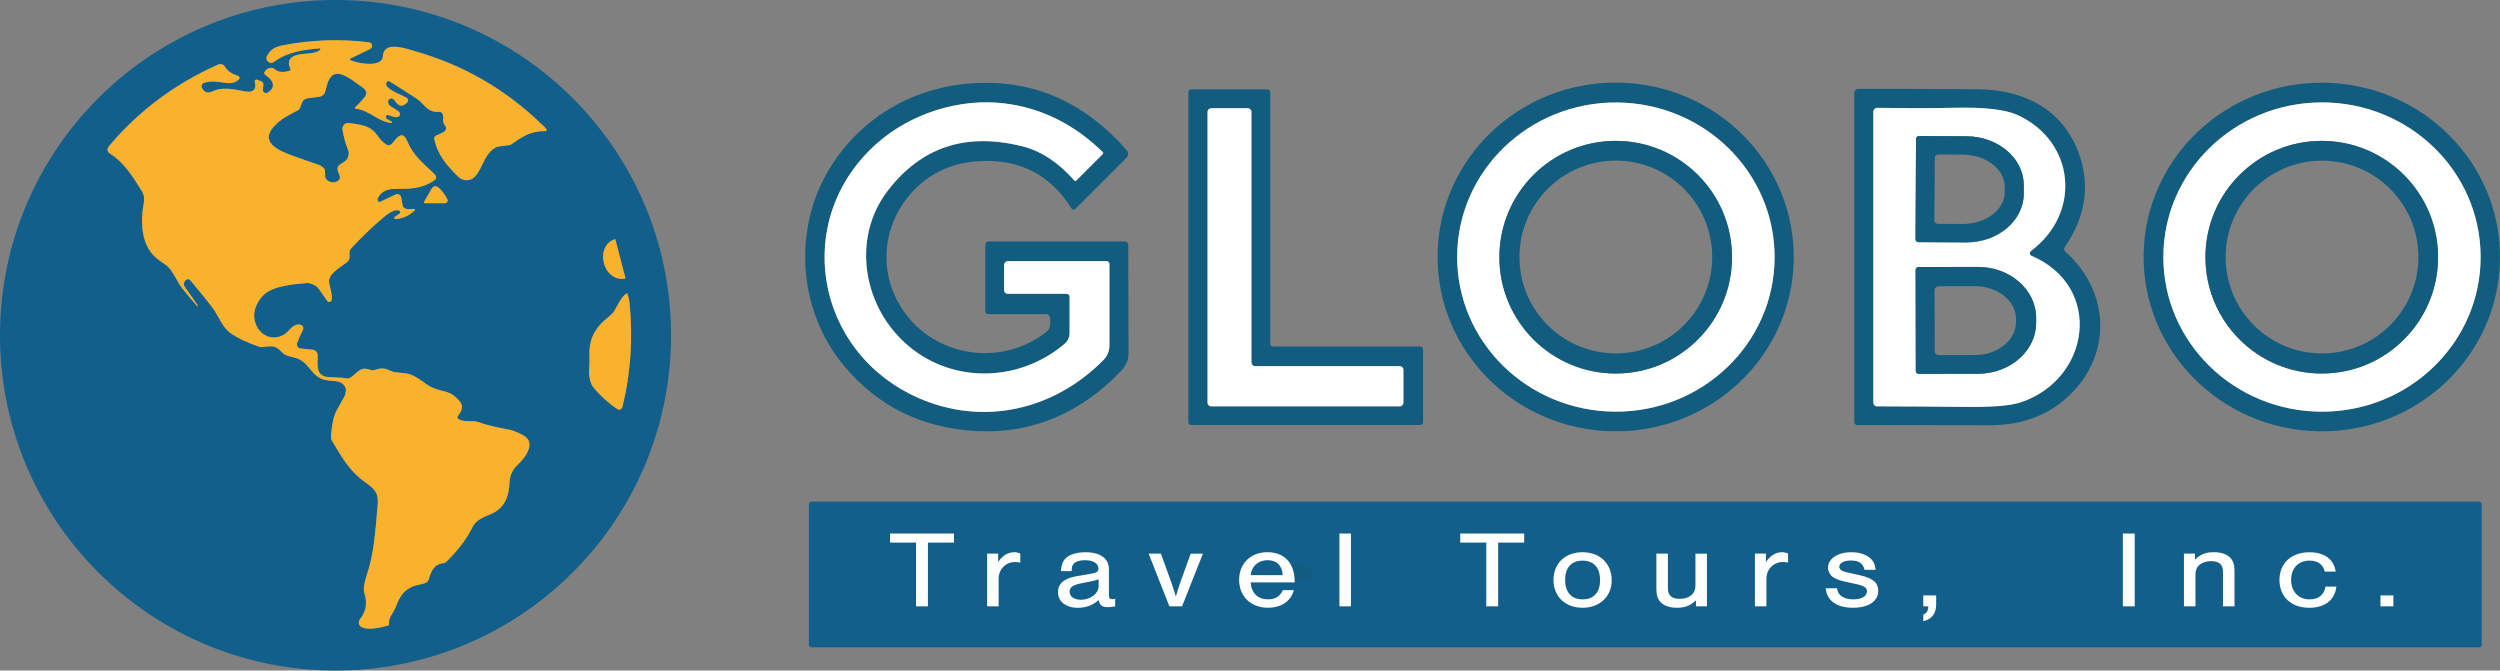 <svg xmlns="http://www.w3.org/2000/svg" id="Camada_2" data-name="Camada 2" viewBox="0 0 879.67 235.95"><rect x="0" y="0" width="879.67" height="235.95" fill="#808080" stroke="none"/><defs><style> .cls-1 { fill: #125d7f; } .cls-2 { fill: #fff; } .cls-3 { fill: #f8b22e; } .cls-4 { fill: #125f8c; } </style></defs><g id="Camada_1-2" data-name="Camada 1"><g><g><path class="cls-4" d="M0,116.95C.57,51.79,53.89-.56,119.09,0c0,0,0,0,0,0,65.2.57,117.6,53.85,117.03,119h0c-.57,65.15-53.89,117.51-119.09,116.94,0,0,0,0,0,0C51.83,235.38-.56,182.1,0,116.95H0ZM69.6,107.49l-4.66-6.69c-.33-.48-.36-1.1-.07-1.61l.23-.4c.32-.55,1.02-.74,1.57-.42.12.07.22.16.31.26,3.96,4.74,6.64,8.07,8.05,10.01,1.83,2.51,3.12,6.42,6.1,8.56,2.36,1.68,5.68,3.26,9.97,4.74.41.14.85.19,1.28.15,2.45-.26,4.27-.78,6.21,1.21,1.57,1.62,2.11,1.87,4.47,2.36,4.35.91,5.47,3.9,7.65,5.97,2.4,2.28,4.13,2.12,7.58,2.5,1.64.18,2.74.98,3.3,2.39.09.22.12.46.11.7-.08,1.07-.26,1.86-.56,2.36-1.85,3.2-2.93,5.18-3.23,5.94-.78,1.95-1.26,4.73-1.45,8.33-.02.39.07.78.27,1.12,3.9,6.56,6.5,11,11.86,14.78,3.34,2.35,4.65,3.75,4.28,7.93-.94,10.45-1.22,16.84-3.96,25.06-.64,1.93-1.2,4.49-.73,5.9,1.14,3.36.63,6.43-1.51,9.21-.63.82-.55,1.95.18,2.52.02.02.04.03.07.05,2.24,1.56,6.72.43,9.56-.31.26-.07.43-.31.4-.58-.26-2.28,1.59-3.98,2.36-5.98,1.26-3.29,2.57-5.72,5.9-7.18,1.37-.6,3.76-.78,4.96-1.48.31-.17.54-.46.64-.79.92-2.89,1.79-5.68,5.33-5.95.3-.02.58-.15.8-.36,4.16-3.97,7.34-8.16,9.53-12.57,1.63-3.29,6.09-3.76,8.5-5.57,3.47-2.61,4.14-5.97,4.4-10.16.15-2.53,1.19-4.48,3.08-6.22,2.68-2.47,6.37-7.75,1.59-10.2-2.03-1.04-3.57-1.66-4.62-1.85-4.72-.85-8.47-1.78-11.26-2.77-.54-.19-1.1-.28-1.68-.28-2.1.03-3.88.12-5.24-.86-.27-.19-.33-.57-.14-.84,0,0,0,0,0-.01,1.44-1.93,2.3-3.6.43-5.61-1.8-1.92-2.81-2.62-5.63-3.31-2.6-.65-4.41-1.35-5.41-2.1-2.54-1.9-4.49-3.11-5.87-3.64-2.65-1-5.06-.3-7.42-1.45-1.91-.93-3.18-.95-5.16-.23-1.48.53-2.63-.59-4.03-.39-2.12.31-3.11,2.41-5.04,3.31-.26.12-.55.15-.83.09-.83-.18-2.95-.33-6.35-.48-4.84-.2-3.92-4.36-3.96-7.65-.01-1.02-.78-1.86-1.79-1.97l-4.27-.45c-.76-.08-1.32-.76-1.24-1.53,0-.09.03-.19.06-.28.41-1.28,1.09-2.84,2.03-4.69.33-.64.13-1.42-.44-1.72-.08-.04-.17-.08-.26-.1-3-.71-4.08,2.57-6.33,3.68-6.4,3.16-11.83-3.79-9.61-9.77,1.11-2.98,2.95-5.05,5.54-6.21,2.62-1.19,6.8-1.99,12.53-2.41.3-.02.6,0,.9.09,1.59.44,2.68,1.09,3.26,1.94,1.58,2.28,2.56,3.7,2.95,4.27.27.39.82.49,1.21.22.18-.13.31-.32.35-.53.39-1.83-.68-4.61-.88-6.12-.38-2.9,3.27-4.91,6.09-7.01,2.22-1.66.27-3.46,1.58-4.89,3.46-3.79,7.12-7.35,11-10.67,1.64-1.4,4.6-3.7,6.17-2.64.25.17.31.5.15.75-.04.06-.08.1-.14.14l-1.72,1.2c-.19.13-.23.38-.1.57.08.12.21.18.35.18,2.56-.12,4.83-1.15,6.8-3.11.09-.09.09-.25,0-.34-.04-.04-.09-.06-.14-.07-1.4-.17-3.63.69-4.18-1.32-.07-.25-.24-1.2-.51-2.84-.12-.73-.81-1.22-1.53-1.1-.13.02-.25.06-.36.12l-5.33,2.56c-.38.18-.84.02-1.03-.36-.09-.2-.1-.42-.02-.62,1-2.49,3.11-3.46,5.9-3.51,5.07-.1,9.19.2,13.88-2.91,1.06-.7,1.08-1.52.06-2.48-4.09-3.84-7.51-6.7-9.38-11.34-1.69-4.18-3.76-1.27-5.3.71-.54.69-1.52.83-2.23.33-1.16-.82-2.11-1.79-2.85-2.9-2.23-3.4-4.98-3.86-9.45-4.52-.87-.13-1.49-.11-1.86.07-.81.39-1.26,1.31-1.11,2.27.32,2.16.99,4.57,2.01,7.23.33.87.22,1.83-.32,2.89-.58,1.11-2.09,1.59-2.88,2.28-.55.47-.74,1.24-.48,1.92l.64,1.72c.31.84-.1,1.78-.92,2.11-1.58.66-2.88.34-3.91-.97-.13-.17-.21-.38-.23-.61l-.1-2.22c-.01-.27-.11-.52-.29-.72-.57-.65-1.25-1.12-2.06-1.39-3.54-1.2-6.74-2.32-9.6-3.37-4.12-1.51-11.11-4.45-6.02-10.05,2.32-2.55,5-3.99,8.46-5.71.31-.15.54-.41.67-.72l.78-2c.32-.82,1.06-1.4,1.93-1.51l4.1-.53c1.02-.13,1.86-.86,2.14-1.85.72-2.52,1.12-5.52,3.64-6.16,2.55-.66,6.37,2.55,9.53,4.77,1.48,1.04,1.66,2.23.55,3.56-1.02,1.21-2.09,2.34-3.2,3.39-.11.11-.11.28,0,.39.04.05.1.07.17.08,4.79.47,7.93,4.65,12.64,5.02.12.01.22-.08.23-.19,0-.08-.03-.16-.11-.2l-1.76-1.02c-.36-.19-.49-.63-.31-.99.17-.33.56-.47.91-.34,1.44.48,2.69,1.11,3.64.44.45-.32.51-.98.13-1.47-.06-.08-.14-.16-.22-.23-.62-.49-1.56-1.1-2.81-1.84-.9-.53-1.39-2.14-.23-2.67.49-.23,1.06-.07,1.38.36.62.86,1.13,1.44,1.53,1.74.63.48,1.51.48,2.14,0l.87-.66c.48-.36.57-1.04.21-1.52-.08-.11-.19-.2-.31-.28-1.4-.84-5.28-2.13-6.82-3.87-.49-.56-.5-1.36-.04-1.8.07-.06.14-.12.22-.16.2-.1.51-.02.93.24,3.16,1.98,6.24,3.95,9.23,5.9,2.88,1.88,3.69,5,7.85,4.63,1.32-.11,1.66,1.46,1.51,2.71-.09.77.14,1.51.69,2.22.48.62.35,1.53-.29,2.02-.05.04-.09.07-.14.1-.83.5-1.72.92-2.68,1.28-.52.19-.83.74-.71,1.29,1.19,5.64,4.34,9.14,8.3,13.12,1.68,1.69,4.26,1.84,5.95.12,2.71-2.73,3.23-8.07,7.41-10.35.27-.15.56-.24.86-.29l3.93-.51c.24-.03.47-.12.67-.26,4.06-2.88,7.01-4.76,11.98-4.65.22,0,.4-.16.41-.38,0-.07-.01-.14-.05-.2-.5-.92-1.33-1.45-1.92-2.03-12.54-12.09-27.15-20.54-43.83-25.36-3.46-1-11.27-3.88-11.76,1.29-.08.85-.28,1.44-.61,1.79-2.11,2.17-8.11,1.04-10.75,0-.2-.08-.29-.3-.21-.49.03-.09.1-.16.19-.2l6.84-3.29c.62-.3.89-1.05.59-1.67-.18-.39-.55-.65-.98-.7-10.15-1.25-20.3-.89-30.47,1.09-2.71.53-4.37,1.56-5.47,3.88-.37.77.01,1.71.85,2.1.03.01.06.03.08.04.56.23,1.13.13,1.72-.31,4.83-3.52,10.44-4.18,15.94-4.66.13-.01.25.09.26.22,0,.06-.01.12-.05.17-1.08,1.38-4.97,1.46-6.04,1.55-3.34.27-6.27,1.6-4.4,5.4.08.16.01.36-.15.44-.01,0-.02,0-.03.01-2.36.84-4.25.63-5.68-.65-.21-.19-.49-.3-.77-.3-1.17-.04-2.02.49-2.55,1.57-.13.25-.07.56.13.75.05.04.44.36,1.17.94,2.11,1.68,2.44,3.99-.24,5.49-.53.3-1.2.11-1.5-.42-.11-.2-.16-.43-.14-.65l.18-1.73c.06-.51-.24-1-.72-1.19l-1.51-.59c-.3-.12-.65.03-.77.34-.04.11-.05.24-.02.36.63,2.58-.32,3.74-2.84,3.5-2.49-.23-7.82-2.1-11.9-.15-1.84.88-3.04.48-3.88-1.18-.32-.62-.07-1.38.55-1.69.07-.03.14-.06.21-.08,1.47-.44,3.02-.56,4.63-.37,3.34.4,5.52,1.19,7.64-.85.29-.28.3-.74.02-1.03-.09-.09-.2-.16-.32-.19-2.18-.65-3.72-1.72-4.62-3.22-.49-.81-1.51-1.13-2.38-.75-15.2,6.78-27.96,16.3-38.27,28.54-.98,1.16-.89,2.1.26,2.83,5.1,3.22,8.14,8.33,11.23,13.29.69,1.11.9,2.39.64,3.84-1.31,7.31-1.05,15.82,5.35,20.33,1.5,1.05,2.28,1.6,2.34,1.65.75.55,1.4,1.22,1.92,1.98.71,1.04,1.62,2.58,2.74,4.62.59,1.08,2.71,3.71,6.37,7.87.06.07.16.08.24.03,0,0,0,0,0,0h0c.05-.05.06-.14.01-.2ZM149.53,71.51h7.01c.54,0,.97-.44.97-.97,0-.15-.04-.31-.11-.44-.89-1.72-1.95-3.11-3.17-4.16-.64-.55-1.6-.48-2.14.16-.06.07-.12.15-.16.23l-2.69,4.67c-.09.17-.04.37.12.47.05.03.11.05.17.04ZM220.08,97.94l-3.59-13.78s-.02-.02-.03-.02c0,0,0,0,0,0h-.01c-3.18.84-4.97,4.53-3.99,8.27l.08.29c.97,3.73,4.33,6.09,7.51,5.27h.01s.02-.02.02-.03c0,0,0,0,0,0ZM220.29,103.35c-1.75,1.27-2.88,3.93-4.02,5.88-.94,1.6-3.08,2.91-4.46,4.32-3.1,3.14-4.54,6.65-4.4,11.37.06,2.1.02,3.91-.1,5.41-.15,1.79.45,4.57,1.24,5.6,2.3,2.96,5.22,5.65,8.77,8.06.36.24.83.23,1.18-.04.27-.21.46-.51.55-.89,2.88-11.84,3.71-23.93,2.49-36.27-.11-1.15-.35-2.24-.71-3.28-.07-.18-.27-.28-.45-.21-.03.01-.06.03-.09.04Z"></path><path class="cls-3" d="M69.6,107.49c.04.07.04.15-.01.2h0c-.07.06-.18.05-.24-.02,0,0,0,0,0,0-3.66-4.17-5.78-6.79-6.37-7.87-1.12-2.04-2.03-3.58-2.74-4.62-.52-.76-1.17-1.44-1.92-1.98-.06-.04-.84-.59-2.34-1.65-6.39-4.51-6.66-13.02-5.35-20.33.26-1.45.04-2.73-.64-3.84-3.09-4.96-6.13-10.07-11.23-13.29-1.15-.73-1.23-1.67-.26-2.83,10.32-12.24,23.07-21.76,38.27-28.54.87-.39,1.89-.07,2.38.75.9,1.5,2.44,2.57,4.62,3.22.39.12.6.53.49.91-.04.12-.1.23-.19.32-2.12,2.04-4.3,1.25-7.64.85-1.61-.2-3.16-.07-4.63.37-.67.2-1.04.9-.85,1.57.02.07.05.14.08.21.84,1.65,2.04,2.06,3.88,1.18,4.08-1.95,9.41-.09,11.9.15,2.52.24,3.47-.93,2.84-3.5-.08-.32.11-.64.43-.72.12-.03.24-.02.36.02l1.51.59c.48.19.77.67.72,1.19l-.18,1.73c-.06.61.38,1.15.98,1.21.22.02.45-.02.65-.14,2.68-1.51,2.35-3.81.24-5.49-.73-.58-1.12-.89-1.17-.94-.2-.2-.26-.5-.13-.75.53-1.09,1.38-1.61,2.55-1.57.28,0,.56.11.77.3,1.43,1.28,3.33,1.49,5.68.65.17-.06.26-.25.2-.42,0-.01,0-.02-.01-.03-1.87-3.8,1.06-5.13,4.4-5.4,1.08-.09,4.96-.17,6.04-1.55.08-.11.06-.27-.04-.35-.05-.04-.11-.05-.17-.05-5.5.48-11.11,1.14-15.94,4.66-.59.43-1.16.54-1.72.31-.85-.35-1.28-1.27-.96-2.06.01-.03.02-.05.03-.08,1.1-2.32,2.75-3.34,5.47-3.88,10.17-1.98,20.33-2.34,30.47-1.09.69.08,1.17.71,1.09,1.39-.05.42-.32.79-.7.98l-6.84,3.29c-.19.09-.27.32-.17.51.04.08.11.15.2.19,2.64,1.04,8.63,2.17,10.75,0,.33-.34.54-.94.61-1.79.49-5.17,8.3-2.29,11.76-1.29,16.68,4.82,31.29,13.27,43.83,25.36.59.58,1.42,1.1,1.92,2.03.11.19.04.42-.16.53-.06.03-.13.05-.2.05-4.97-.11-7.92,1.77-11.98,4.65-.2.14-.43.23-.67.26l-3.93.51c-.3.04-.6.14-.86.29-4.18,2.28-4.7,7.62-7.41,10.35-1.69,1.72-4.27,1.57-5.95-.12-3.97-3.98-7.11-7.48-8.3-13.12-.12-.55.18-1.1.71-1.29.96-.36,1.85-.78,2.68-1.28.7-.42.94-1.3.53-1.98-.03-.05-.06-.1-.1-.14-.55-.71-.78-1.45-.69-2.22.15-1.25-.19-2.82-1.51-2.71-4.16.37-4.98-2.75-7.85-4.63-2.99-1.96-6.07-3.92-9.23-5.9-.42-.26-.73-.34-.93-.24-.57.29-.73,1.05-.37,1.69.05.09.11.18.18.26,1.54,1.74,5.42,3.03,6.82,3.87.51.31.68.97.38,1.48-.07.12-.16.22-.28.31l-.87.66c-.64.48-1.51.48-2.14,0-.4-.3-.91-.88-1.53-1.74-.31-.43-.89-.58-1.38-.36-1.16.53-.67,2.14.23,2.67,1.25.74,2.19,1.36,2.81,1.84.49.39.62,1.06.29,1.5-.06.08-.12.14-.2.2-.95.67-2.19.04-3.64-.44-.38-.14-.8.05-.94.43-.13.35.02.73.34.91l1.76,1.02c.1.06.14.19.08.29-.04.07-.12.11-.2.11-4.7-.37-7.84-4.55-12.64-5.02-.15-.02-.26-.16-.24-.31,0-.06.04-.12.08-.17,1.12-1.04,2.19-2.17,3.2-3.39,1.11-1.33.93-2.51-.55-3.56-3.16-2.22-6.98-5.43-9.53-4.77-2.52.64-2.93,3.64-3.64,6.16-.28.99-1.12,1.72-2.14,1.85l-4.1.53c-.87.11-1.62.69-1.93,1.51l-.78,2c-.12.32-.36.57-.67.72-3.45,1.72-6.14,3.16-8.46,5.71-5.09,5.6,1.9,8.53,6.02,10.05,2.86,1.05,6.06,2.17,9.6,3.37.81.27,1.5.74,2.06,1.39.17.2.27.45.29.72l.1,2.22c.01.22.09.44.23.61,1.03,1.3,2.33,1.62,3.91.97.83-.34,1.23-1.27.92-2.11l-.64-1.72c-.26-.68-.06-1.45.48-1.92.78-.68,2.3-1.16,2.88-2.28.55-1.06.65-2.02.32-2.89-1.02-2.66-1.69-5.07-2.01-7.23-.14-.96.31-1.88,1.11-2.27.37-.18.99-.2,1.86-.07,4.48.66,7.22,1.12,9.45,4.52.74,1.12,1.69,2.09,2.85,2.9.71.5,1.7.36,2.23-.33,1.54-1.98,3.61-4.89,5.3-.71,1.87,4.64,5.29,7.5,9.38,11.34,1.02.96,1,1.78-.06,2.48-4.69,3.11-8.81,2.82-13.88,2.91-2.79.05-4.9,1.02-5.9,3.51-.16.39.03.84.42,1,.2.08.43.07.62-.02l5.33-2.56c.66-.32,1.46-.04,1.78.62.06.12.09.24.12.36.27,1.64.44,2.59.51,2.84.55,2,2.78,1.15,4.18,1.32.13.02.22.14.21.27,0,.05-.03.1-.07.14-1.98,1.96-4.24,2.99-6.8,3.11-.23,0-.42-.17-.42-.39,0-.14.06-.27.18-.35l1.72-1.2c.25-.17.3-.51.13-.75-.04-.05-.09-.1-.14-.14-1.57-1.06-4.54,1.24-6.17,2.64-3.87,3.32-7.54,6.88-11,10.67-1.31,1.43.64,3.23-1.58,4.89-2.82,2.1-6.47,4.11-6.09,7.01.2,1.51,1.27,4.29.88,6.12-.1.47-.56.77-1.03.67-.22-.05-.41-.17-.53-.35-.39-.56-1.37-1.98-2.95-4.27-.58-.85-1.67-1.49-3.26-1.94-.3-.08-.6-.11-.9-.09-5.73.42-9.9,1.23-12.53,2.41-2.59,1.17-4.43,3.24-5.54,6.21-2.22,5.98,3.2,12.93,9.61,9.77,2.25-1.11,3.33-4.39,6.33-3.68.63.15.99.83.81,1.53-.03.1-.06.2-.11.29-.94,1.85-1.61,3.41-2.03,4.69-.23.73.17,1.51.9,1.75.09.03.18.05.28.06l4.27.45c1.01.1,1.78.95,1.79,1.97.04,3.29-.89,7.45,3.96,7.65,3.4.14,5.52.3,6.35.48.28.06.57.03.83-.09,1.93-.89,2.92-3,5.04-3.31,1.4-.2,2.55.92,4.03.39,1.98-.72,3.25-.7,5.16.23,2.36,1.15,4.77.45,7.42,1.45,1.38.52,3.33,1.73,5.87,3.64,1,.75,2.8,1.45,5.41,2.1,2.82.7,3.83,1.39,5.63,3.31,1.87,2.01,1.01,3.68-.43,5.61-.2.27-.15.64.12.84,0,0,0,0,.01,0,1.36.98,3.14.89,5.24.86.57,0,1.14.09,1.68.28,2.79,1,6.54,1.92,11.26,2.77,1.05.19,2.59.81,4.62,1.85,4.77,2.45,1.08,7.73-1.59,10.2-1.89,1.73-2.93,3.69-3.08,6.22-.26,4.18-.94,7.54-4.4,10.16-2.41,1.81-6.87,2.28-8.5,5.57-2.19,4.41-5.37,8.6-9.53,12.57-.22.21-.5.33-.8.36-3.54.26-4.41,3.06-5.33,5.95-.11.33-.34.62-.64.79-1.2.7-3.59.88-4.96,1.48-3.34,1.46-4.65,3.88-5.9,7.18-.77,2-2.62,3.7-2.36,5.98.03.26-.14.51-.4.58-2.83.74-7.32,1.87-9.56.31-.76-.53-.9-1.65-.3-2.49.02-.03.04-.05.06-.08,2.15-2.79,2.65-5.86,1.51-9.21-.47-1.4.09-3.97.73-5.9,2.74-8.22,3.02-14.61,3.96-25.06.37-4.18-.94-5.58-4.28-7.93-5.36-3.78-7.96-8.22-11.86-14.78-.2-.34-.29-.73-.27-1.12.19-3.6.67-6.37,1.45-8.33.3-.76,1.38-2.74,3.23-5.94.29-.51.48-1.29.56-2.36.01-.24-.02-.47-.11-.7-.56-1.41-1.66-2.21-3.3-2.39-3.45-.38-5.18-.23-7.58-2.5-2.18-2.07-3.3-5.06-7.65-5.97-2.36-.5-2.9-.75-4.47-2.36-1.94-1.99-3.76-1.48-6.21-1.21-.43.05-.87,0-1.28-.15-4.29-1.48-7.62-3.06-9.97-4.74-2.99-2.14-4.27-6.05-6.1-8.56-1.41-1.94-4.09-5.27-8.05-10.01-.4-.49-1.13-.56-1.62-.15-.11.09-.19.19-.26.31l-.23.4c-.29.51-.26,1.13.07,1.61l4.66,6.69Z"></path><path class="cls-3" d="M149.24,71l2.69-4.67c.42-.72,1.35-.97,2.07-.55.08.05.16.1.23.16,1.22,1.05,2.28,2.43,3.17,4.16.25.47.06,1.06-.42,1.3-.14.07-.29.11-.44.11h-7.01c-.19,0-.34-.15-.34-.34,0-.06.02-.12.05-.17Z"></path><path class="cls-3" d="M220.08,97.94s0,.02-.01.03c0,0,0,0,0,0h-.01c-3.18.83-6.54-1.53-7.51-5.26l-.08-.29c-.97-3.73.82-7.43,3.99-8.26h.01s.02,0,.03,0c0,0,0,0,0,0l3.59,13.78Z"></path><path class="cls-3" d="M220.29,103.35c.16-.11.38-.08.49.08.02.03.03.05.04.09.36,1.03.6,2.13.71,3.28,1.22,12.34.39,24.42-2.49,36.27-.09.38-.28.67-.55.89-.34.27-.82.28-1.18.04-3.55-2.41-6.47-5.1-8.77-8.06-.8-1.03-1.39-3.81-1.24-5.6.13-1.51.16-3.31.1-5.41-.13-4.72,1.3-8.23,4.4-11.37,1.38-1.4,3.53-2.71,4.46-4.32,1.14-1.95,2.28-4.61,4.02-5.88Z"></path></g><g><path class="cls-1" d="M347.87,84.96h47.9c.68,0,1.23.54,1.23,1.21h0c.07,18.23.1,30.98.09,38.26,0,2.22-.86,4.23-2.58,6.04-13.74,14.45-30.89,22.2-50.45,21.24-19.24-.96-34.83-8.49-46.75-22.59-17.43-20.61-18.77-51.49-2.96-73.55,11.54-16.1,29.03-25.37,49.07-26.34,20.64-1.01,38.32,6.85,53.02,23.58.7.79.66,1.99-.09,2.74l-17.96,17.96c-.34.34-.9.34-1.24,0-.05-.05-.09-.11-.13-.17-8.02-12.77-19.86-18.22-35.52-16.35-21.49,2.56-35.19,25.31-27.36,45.32,8.63,22.02,35.98,28.62,54.05,14.49,1.22-.95,1.63-2.66,1.23-5.14-.11-.64-.66-1.12-1.32-1.12h-20.34c-.59,0-1.06-.47-1.06-1.06h0v-23.36c0-.65.52-1.17,1.17-1.17h0ZM354.49,103.38h20.83c.58,0,1.04.47,1.04,1.04h0v12.8c0,1.44-.63,2.81-1.74,3.75-15.69,13.3-38.68,14.19-54.65,1.01-16.3-13.46-20.5-37.92-7.7-54.74,11.89-15.61,27.86-20.82,47.9-15.64,6.32,1.63,12.28,5.61,17.89,11.93.16.18.44.2.62.04,0,0,.01-.01.02-.02l9.35-9.35c.19-.18.19-.48.02-.66,0,0-.01-.01-.02-.02-10.05-9.79-21.53-15.5-34.46-17.12-15.99-2.01-33.12,3.6-44.81,13.86-30.42,26.67-22.24,73.71,14.49,89.81,22.66,9.95,47.61,4.3,65.04-13.43,1.32-1.34,2.07-3.14,2.07-5.03v-28.73c0-.55-.43-.99-.97-.99h-34.73c-.76,0-1.37.61-1.37,1.37v8.91c0,.67.53,1.21,1.19,1.21h0Z"></path><path class="cls-1" d="M505.85,89.54c.47-33.88,28.91-60.95,63.51-60.47h0c34.6.48,62.27,28.34,61.8,62.22-.47,33.88-28.91,60.95-63.51,60.47h0c-34.6-.48-62.27-28.34-61.8-62.22ZM512.72,90.16c-.16,30.04,24.72,54.53,55.57,54.69h0c30.85.16,55.99-24.06,56.14-54.1h0c.16-30.04-24.72-54.53-55.57-54.69h0c-30.85-.16-55.99,24.06-56.14,54.1h0Z"></path><path class="cls-1" d="M754.27,89.45c.53-33.87,29.03-60.88,63.66-60.34h0c34.62.54,62.26,28.44,61.73,62.31h0c-.53,33.87-29.03,60.88-63.66,60.34,0,0,0,0,0,0-34.62-.54-62.26-28.44-61.73-62.31ZM872.86,90.35c-.05-30.05-25.09-54.37-55.92-54.32h0c-30.83.05-55.78,24.46-55.73,54.51h0c.05,30.05,25.09,54.37,55.92,54.32h0c30.83-.05,55.78-24.46,55.73-54.51h0Z"></path><path class="cls-1" d="M447.97,121.93h51.76c.56,0,1.01.45,1.01,1.01v25.59c0,.56-.45,1.01-1.01,1.01h-80.57c-.56,0-1.01-.45-1.01-1.01h0V32.45c0-.56.45-1.01,1.01-1.01h26.8c.56,0,1.01.45,1.01,1.01v88.47c0,.56.45,1.01,1.01,1.01h0ZM492.51,142.98c.72,0,1.3-.58,1.3-1.3v-11.56c0-.72-.58-1.3-1.3-1.3h-50.87c-.72,0-1.3-.58-1.3-1.3V39.38c0-.72-.58-1.3-1.3-1.3h-12.86c-.72,0-1.3.58-1.3,1.3v102.3c0,.72.58,1.3,1.3,1.3h66.32Z"></path><path class="cls-1" d="M653.81,31.26c10.9-.02,24.95.02,42.16.15,15.95.13,29.37,6.82,35.14,21.62,4.52,11.63,3,22.92-4.57,33.87-.36.53-.27,1.24.2,1.66,14.91,13.26,16.64,34.18,3.04,48.89-7.63,8.23-17.69,12.29-30.18,12.18-3.49-.04-18.86-.06-46.13-.07-.56,0-1.01-.46-1.01-1.02V32.63c0-.75.6-1.36,1.35-1.37ZM714.81,90.01c-.5-.2-.73-.77-.53-1.26.07-.17.18-.31.33-.42,17.96-13.46,15.53-38.5-4.65-47.83-4.24-1.96-11.62-2.82-22.13-2.58-7.21.17-16.3.18-27.27.02-.77-.01-1.4.6-1.41,1.37,0,0,0,.01,0,.02v102.35c0,.72.58,1.3,1.3,1.3,8.23.01,18.91.08,32.04.2,8.91.09,15.11-.46,18.6-1.63,24.55-8.29,29.05-40.75,3.71-51.54Z"></path><path class="cls-2" d="M354.49,103.38c-.66,0-1.19-.54-1.19-1.21h0v-8.91c0-.76.61-1.37,1.37-1.37h34.73c.54,0,.97.44.97.99h0v28.73c0,1.89-.74,3.69-2.07,5.03-17.43,17.72-42.38,23.38-65.04,13.43-36.73-16.1-44.9-63.14-14.49-89.81,11.69-10.26,28.83-15.88,44.81-13.86,12.93,1.62,24.41,7.33,34.46,17.12.19.17.19.46.02.66,0,0-.01.01-.02.02l-9.35,9.35c-.17.17-.45.17-.62,0,0,0-.01-.01-.02-.02-5.61-6.32-11.57-10.29-17.89-11.93-20.05-5.18-36.01.03-47.9,15.64-12.8,16.83-8.6,41.28,7.7,54.74,15.97,13.19,38.96,12.29,54.65-1.01,1.1-.94,1.74-2.31,1.74-3.75v-12.8c0-.58-.47-1.04-1.04-1.04h-20.83Z"></path><path class="cls-2" d="M512.72,90.16c.16-30.04,25.29-54.26,56.14-54.1h0c30.85.16,55.73,24.65,55.57,54.69h0c-.16,30.04-25.29,54.26-56.14,54.1h0c-30.85-.16-55.73-24.65-55.57-54.69h0ZM609.44,90.5c0-22.61-18.33-40.93-40.93-40.93s-40.93,18.33-40.93,40.93c0,22.61,18.33,40.93,40.93,40.93s40.93-18.33,40.93-40.93h0Z"></path><path class="cls-2" d="M872.86,90.35c.05,30.05-24.9,54.46-55.73,54.51h0c-30.83.05-55.87-24.26-55.92-54.32h0c-.05-30.05,24.9-54.46,55.73-54.51h0c30.83-.05,55.87,24.26,55.92,54.32h0ZM857.88,90.5c0-22.61-18.33-40.93-40.93-40.93s-40.93,18.33-40.93,40.93,18.33,40.93,40.93,40.93h0c22.61,0,40.93-18.33,40.93-40.93Z"></path><path class="cls-2" d="M714.81,90.01c25.33,10.79,20.83,43.26-3.71,51.54-3.49,1.17-9.69,1.71-18.6,1.63-13.13-.12-23.81-.19-32.04-.2-.72,0-1.3-.58-1.3-1.3V39.33c0-.77.62-1.39,1.39-1.39,0,0,.01,0,.02,0,10.97.16,20.06.15,27.27-.02,10.51-.24,17.89.62,22.13,2.58,20.17,9.33,22.61,34.37,4.65,47.83-.43.31-.53.92-.22,1.35.11.15.25.26.42.33ZM674.19,48.86l-.18,35.34c0,.56.45,1.01,1.01,1.01l16.74.09c11.19.06,20.31-7.6,20.36-17.1,0,0,0-.01,0-.02v-2.93c.04-9.5-8.99-17.24-20.17-17.3l-16.74-.09c-.56,0-1.01.45-1.01,1.01ZM674.03,95l.07,35.52c0,.58.47,1.04,1.04,1.04l20.85-.04c11.32-.02,20.48-8.07,20.47-17.98v-1.72c-.02-9.91-9.21-17.93-20.54-17.91h0l-20.85.04c-.58,0-1.04.47-1.04,1.04h0Z"></path><path class="cls-2" d="M492.51,142.98h-66.32c-.72,0-1.3-.58-1.3-1.3V39.38c0-.72.58-1.3,1.3-1.3h12.86c.72,0,1.3.58,1.3,1.3v88.14c0,.72.58,1.3,1.3,1.3h50.87c.72,0,1.3.58,1.3,1.3v11.56c0,.72-.58,1.3-1.3,1.3Z"></path><path class="cls-1" d="M674.19,48.86c0-.56.45-1.01,1.01-1.01l16.74.09c11.19.06,20.21,7.8,20.17,17.3v2.93c-.04,9.51-9.15,17.17-20.34,17.12,0,0-.01,0-.02,0l-16.74-.09c-.56,0-1.01-.45-1.01-1.01l.18-35.34ZM680.79,55.59l-.15,21.91c-.01.69.54,1.25,1.23,1.26h0l8.65.05c8.17.06,14.84-4.96,14.89-11.21,0,0,0,0,0,0v-1.76c.05-6.25-6.53-11.37-14.71-11.43l-8.65-.05c-.69-.01-1.25.54-1.26,1.23h0Z"></path><path class="cls-1" d="M609.44,90.5c0,22.61-18.33,40.93-40.93,40.93h0c-22.61,0-40.93-18.33-40.93-40.93,0-22.61,18.33-40.93,40.93-40.93s40.93,18.33,40.93,40.93ZM602.47,90.43c0-18.73-15.18-33.91-33.91-33.91h0c-18.73,0-33.91,15.18-33.91,33.91h0c0,18.73,15.18,33.91,33.91,33.91s33.91-15.18,33.91-33.91Z"></path><path class="cls-1" d="M857.88,90.5c0,22.61-18.33,40.93-40.93,40.93s-40.93-18.33-40.93-40.93h0c0-22.61,18.33-40.93,40.93-40.93s40.93,18.33,40.93,40.93ZM850.95,90.45c0-18.73-15.18-33.91-33.91-33.91s-33.91,15.18-33.91,33.91,15.18,33.91,33.91,33.91h0c18.73,0,33.91-15.18,33.91-33.91h0Z"></path><path class="cls-1" d="M674.03,95c0-.58.47-1.04,1.04-1.04h0l20.85-.04c11.32-.02,20.52,7.99,20.54,17.9h0v1.72c.02,9.91-9.14,17.96-20.47,17.98l-20.85.04c-.58,0-1.04-.47-1.04-1.04l-.07-35.52ZM680.7,102.23l.07,21.29c0,.8.66,1.45,1.46,1.44l12.75-.04c7.97-.03,14.41-5.23,14.39-11.63h0v-1.07c-.03-6.39-6.5-11.55-14.47-11.52l-12.75.04c-.81,0-1.46.65-1.46,1.46,0,0,0,.01,0,.02Z"></path><path class="cls-4" d="M873.24,226.87c0,.51-.41.91-.91.91H285.53c-.51,0-.91-.41-.91-.91v-49.46c0-.51.41-.91.91-.91h586.8c.51,0,.91.41.91.91v49.46Z"></path><path class="cls-1" d="M452.4,203.85c-.25,0-.46-.2-.46-.46v-.27c.02-2.59,2.16-4.67,4.79-4.65h.59c2.63.02,4.74,2.13,4.72,4.72v.27c0,.25-.2.46-.46.46l-9.18-.07Z"></path><g><path class="cls-2" d="M326.5,213.35h-4.18v-22.43h-9.16v-3.19h22.5v3.19h-9.16v22.43Z"></path><path class="cls-2" d="M351.21,194.8v2.92c.84-1.08,1.19-1.5,1.76-1.96.97-.88,2.51-1.46,3.79-1.46.79,0,1.54.15,2.25.46v3.19c-.84-.15-1.28-.19-1.85-.19-3.26,0-5.77,2.53-5.77,5.84v9.75h-4.05v-18.55h3.88Z"></path><path class="cls-2" d="M373.28,200.95c.18-2.19.66-3.49,1.72-4.53,1.37-1.34,3.92-2.11,6.91-2.11,5.28,0,8.28,2.19,8.28,6.03v8.72c0,1.46.22,1.77,1.14,1.77.35,0,.57-.04,1.06-.19v2.73c-.97.19-1.81.27-2.64.27-1.94,0-2.82-.73-3.17-2.5-2.16,1.88-4.49,2.73-7.35,2.73-4.14,0-6.96-2.23-6.96-5.49,0-3,2.11-4.84,6.43-5.61l4.71-.81c2.55-.42,3.08-.77,3.08-1.92,0-1.8-1.8-2.92-4.67-2.92-2.07,0-3.7.58-4.27,1.58-.31.5-.4.92-.48,2.26h-3.79ZM386.58,203.83c-.75.27-1.45.46-2.51.69l-4.14.84c-2.47.5-3.57,1.38-3.57,2.84,0,1.69,1.59,2.84,3.96,2.84,3.43,0,6.25-2.19,6.25-4.84v-2.38Z"></path><path class="cls-2" d="M411.47,213.35l-7.31-18.55h4.32l3.61,9.95c.44,1.19,1.14,3.46,1.67,5.19.04-.27.13-.58.22-.77l.4-1.38c.09-.31.79-2.38.97-2.96l3.61-10.02h4.32l-7.36,18.55h-4.45Z"></path><path class="cls-2" d="M440.06,204.94c.31,3.8,2.51,5.95,6.17,5.95,2.51,0,4.18-1.04,5.15-3.23h3.88c-1.01,3.88-4.4,6.18-9.12,6.18-5.99,0-10.13-3.99-10.13-9.79s4.05-9.75,10-9.75c4.23,0,7.31,1.96,8.72,5.53.53,1.38.79,2.88.84,5.11h-15.5ZM451.34,202.37c-.18-3.38-2.11-5.26-5.33-5.26s-5.68,2.15-5.9,5.26h11.23Z"></path><path class="cls-2" d="M475.35,213.35h-4.05v-25.62h4.05v25.62Z"></path><path class="cls-2" d="M527.15,213.35h-4.18v-22.43h-9.16v-3.19h22.5v3.19h-9.16v22.43Z"></path><path class="cls-2" d="M567.1,204.21c0,5.68-4.18,9.64-10.26,9.64s-10.22-3.95-10.22-9.79,4.14-9.75,10.22-9.75,10.26,3.92,10.26,9.91ZM550.72,204.06c0,4.34,2.25,6.84,6.17,6.84s6.12-2.5,6.12-6.72c0-4.45-2.2-6.91-6.17-6.91s-6.12,2.5-6.12,6.8Z"></path><path class="cls-2" d="M596.75,213.35v-2.11c-2.11,1.96-3.83,2.61-6.74,2.61-2.51,0-4.58-.73-5.77-2.03-1.01-1.15-1.41-2.46-1.41-4.61v-12.41h4.05v12.14c0,2.54,1.32,3.77,4.1,3.77,3.48,0,5.59-1.77,5.59-4.65v-11.25h4.05v18.55h-3.88Z"></path><path class="cls-2" d="M621.37,194.8v2.92c.84-1.08,1.19-1.5,1.76-1.96.97-.88,2.51-1.46,3.79-1.46.79,0,1.54.15,2.25.46v3.19c-.84-.15-1.28-.19-1.85-.19-3.26,0-5.77,2.53-5.77,5.84v9.75h-4.05v-18.55h3.88Z"></path><path class="cls-2" d="M656.08,200.49c-.57-2.3-2.03-3.26-4.84-3.26-2.42,0-4.05.88-4.05,2.19,0,.92.75,1.54,2.47,1.92l4.93,1.11c4.45,1,6.3,2.61,6.3,5.45,0,3.65-3.43,5.95-8.85,5.95-5.77,0-9.2-2.46-9.65-6.87h4.01c.22,2.46,2.33,3.92,5.72,3.92,2.91,0,4.8-1.11,4.8-2.84,0-1.23-.93-1.88-3.39-2.46l-4.23-.92c-2.25-.5-3.61-1.04-4.49-1.73-.97-.73-1.58-1.96-1.58-3.19,0-3.19,3.39-5.45,8.19-5.45,3.04,0,5.55.88,7.05,2.46.93,1,1.32,2,1.5,3.72h-3.88Z"></path><path class="cls-2" d="M681.28,209.51v3.26c0,3.11-1.59,5.15-4.54,5.8v-2.3c1.23-.54,1.76-1.42,1.76-2.92h-1.76v-3.84h4.54Z"></path><path class="cls-2" d="M751.14,213.35h-4.18v-25.62h4.18v25.62Z"></path><path class="cls-2" d="M772.33,194.8v2.11c2.11-1.96,3.83-2.61,6.74-2.61,2.51,0,4.58.73,5.77,2.03,1.01,1.15,1.41,2.46,1.41,4.61v12.41h-4.05v-12.14c0-2.53-1.32-3.76-4.1-3.76-3.48,0-5.59,1.77-5.59,4.65v11.25h-4.05v-18.55h3.88Z"></path><path class="cls-2" d="M818.01,201.1c-.62-2.53-2.47-3.84-5.37-3.84-3.88,0-6.47,2.69-6.47,6.76s2.55,6.88,6.47,6.88c3.17,0,5.06-1.5,5.64-4.49h3.83c-.57,4.72-4.05,7.45-9.56,7.45-6.34,0-10.48-3.88-10.48-9.79s4.19-9.75,10.61-9.75c5.2,0,8.59,2.5,9.16,6.8h-3.83Z"></path><path class="cls-2" d="M842.15,213.35h-4.54v-3.84h4.54v3.84Z"></path></g></g></g></g></svg>